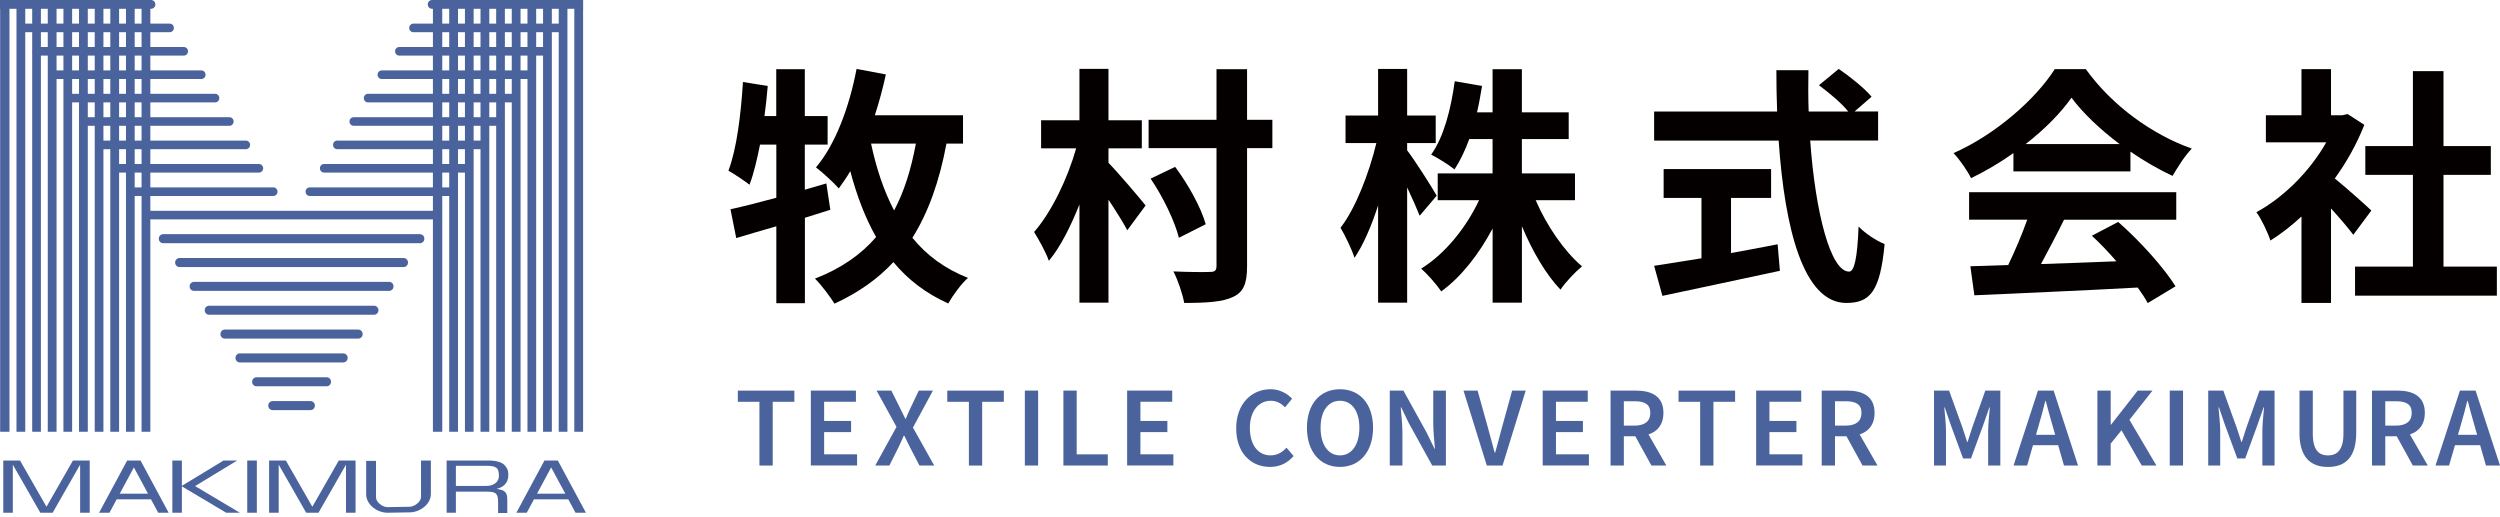 <svg width="266" height="55" viewBox="0 0 266 55" fill="none" xmlns="http://www.w3.org/2000/svg">
<path d="M80.808 42.751H78.504V41.562H84.521V42.751H82.217V49.536H80.803V42.751H80.808Z" fill="#4B639D"/>
<path d="M86.273 41.558H91.071V42.746H87.688V44.788H90.556V45.976H87.688V48.339H91.193V49.527H86.273V41.553V41.558Z" fill="#4B639D"/>
<path d="M95.391 45.425L93.268 41.562H94.84L95.725 43.333C95.915 43.699 96.087 44.07 96.326 44.553H96.376C96.575 44.07 96.737 43.699 96.913 43.333L97.758 41.562H99.263L97.139 45.493L99.403 49.536H97.831L96.855 47.652C96.651 47.246 96.448 46.844 96.213 46.356H96.163C95.956 46.844 95.761 47.25 95.572 47.652L94.627 49.536H93.123L95.386 45.425H95.391Z" fill="#4B639D"/>
<path d="M103.093 42.751H100.789V41.562H106.807V42.751H104.503V49.536H103.089V42.751H103.093Z" fill="#4B639D"/>
<path d="M109.043 41.558H110.457V49.532H109.043V41.558Z" fill="#4B639D"/>
<path d="M113.145 41.558H114.559V48.343H117.87V49.532H113.145V41.558Z" fill="#4B639D"/>
<path d="M119.926 41.558H124.724V42.746H121.34V44.788H124.209V45.976H121.34V48.339H124.846V49.527H119.926V41.553V41.558Z" fill="#4B639D"/>
<path d="M131.532 45.574C131.532 42.963 133.168 41.413 135.187 41.413C136.185 41.413 136.981 41.892 137.482 42.421L136.728 43.334C136.316 42.922 135.842 42.642 135.214 42.642C133.918 42.642 132.987 43.74 132.987 45.529C132.987 47.318 133.845 48.452 135.183 48.452C135.892 48.452 136.434 48.127 136.886 47.634L137.64 48.52C136.994 49.27 136.163 49.681 135.128 49.681C133.122 49.681 131.532 48.212 131.532 45.574Z" fill="#4B639D"/>
<path d="M139.059 45.516C139.059 42.936 140.495 41.413 142.573 41.413C144.651 41.413 146.093 42.94 146.093 45.516C146.093 48.091 144.651 49.681 142.573 49.681C140.495 49.681 139.059 48.095 139.059 45.516ZM144.638 45.516C144.638 43.727 143.829 42.642 142.573 42.642C141.317 42.642 140.509 43.727 140.509 45.516C140.509 47.304 141.317 48.452 142.573 48.452C143.829 48.452 144.638 47.304 144.638 45.516Z" fill="#4B639D"/>
<path d="M147.867 41.558H149.322L151.802 46.039L152.629 47.743H152.678C152.611 46.92 152.498 45.908 152.498 45.023V41.558H153.844V49.532H152.389L149.909 45.041L149.087 43.347H149.037C149.105 44.192 149.218 45.154 149.218 46.039V49.532H147.872V41.558H147.867Z" fill="#4B639D"/>
<path d="M155.715 41.558H157.215L158.335 45.57C158.593 46.473 158.769 47.259 159.035 48.163H159.085C159.352 47.255 159.537 46.473 159.785 45.57L160.892 41.558H162.338L159.871 49.532H158.195L155.715 41.558Z" fill="#4B639D"/>
<path d="M164.141 41.558H168.938V42.746H165.555V44.788H168.423V45.976H165.555V48.339H169.06V49.527H164.141V41.553V41.558Z" fill="#4B639D"/>
<path d="M171.364 41.558H174.052C175.71 41.558 176.989 42.145 176.989 43.925C176.989 45.705 175.71 46.419 174.052 46.419H172.778V49.536H171.364V41.562V41.558ZM173.903 45.285C174.996 45.285 175.593 44.833 175.593 43.925C175.593 43.017 174.996 42.692 173.903 42.692H172.778V45.285H173.903ZM173.786 46.039L174.811 45.195L177.3 49.532H175.71L173.786 46.035V46.039Z" fill="#4B639D"/>
<path d="M180.901 42.751H178.597V41.562H184.614V42.751H182.31V49.536H180.896V42.751H180.901Z" fill="#4B639D"/>
<path d="M186.855 41.558H191.653V42.746H188.269V44.788H191.138V45.976H188.269V48.339H191.775V49.527H186.855V41.553V41.558Z" fill="#4B639D"/>
<path d="M193.83 41.558H196.518C198.176 41.558 199.455 42.145 199.455 43.925C199.455 45.705 198.176 46.419 196.518 46.419H195.244V49.536H193.83V41.562V41.558ZM196.369 45.285C197.462 45.285 198.059 44.833 198.059 43.925C198.059 43.017 197.462 42.692 196.369 42.692H195.244V45.285H196.369ZM196.252 46.039L197.277 45.195L199.766 49.532H198.176L196.252 46.035V46.039Z" fill="#4B639D"/>
<path d="M205.784 41.558H207.383L208.793 45.457C208.969 45.963 209.131 46.5 209.303 47.024H209.353C209.529 46.5 209.678 45.967 209.854 45.457L211.237 41.558H212.836V49.532H211.539V45.881C211.539 45.145 211.652 44.083 211.72 43.347H211.67L211.024 45.199L209.714 48.782H208.874L207.555 45.199L206.922 43.347H206.873C206.94 44.088 207.053 45.145 207.053 45.881V49.532H205.779V41.558H205.784Z" fill="#4B639D"/>
<path d="M216.848 41.558H218.506L221.104 49.532H219.608L218.393 45.29C218.14 44.445 217.905 43.537 217.67 42.66H217.62C217.399 43.541 217.169 44.445 216.911 45.29L215.687 49.532H214.241L216.839 41.558H216.848ZM215.786 46.261H219.54V47.372H215.786V46.261Z" fill="#4B639D"/>
<path d="M223.163 41.558H224.577V45.181H224.618L227.455 41.558H229.027L226.574 44.671L229.443 49.532H227.88L225.725 45.782L224.577 47.205V49.532H223.163V41.558Z" fill="#4B639D"/>
<path d="M230.861 41.558H232.275V49.532H230.861V41.558Z" fill="#4B639D"/>
<path d="M234.96 41.558H236.559L237.968 45.457C238.145 45.963 238.307 46.5 238.479 47.024H238.529C238.705 46.5 238.854 45.967 239.03 45.457L240.412 41.558H242.012V49.532H240.715V45.881C240.715 45.145 240.828 44.083 240.896 43.347H240.846L240.2 45.199L238.89 48.782H238.05L236.731 45.199L236.098 43.347H236.048C236.116 44.088 236.229 45.145 236.229 45.881V49.532H234.955V41.558H234.96Z" fill="#4B639D"/>
<path d="M244.668 46.039V41.562H246.082V46.148C246.082 47.883 246.732 48.456 247.694 48.456C248.657 48.456 249.343 47.887 249.343 46.148V41.562H250.703V46.039C250.703 48.66 249.542 49.685 247.694 49.685C245.847 49.685 244.663 48.66 244.663 46.039H244.668Z" fill="#4B639D"/>
<path d="M252.379 41.558H255.067C256.725 41.558 258.003 42.145 258.003 43.925C258.003 45.705 256.725 46.419 255.067 46.419H253.793V49.536H252.379V41.562V41.558ZM254.918 45.285C256.011 45.285 256.607 44.833 256.607 43.925C256.607 43.017 256.011 42.692 254.918 42.692H253.793V45.285H254.918ZM254.8 46.039L255.826 45.195L258.315 49.532H256.725L254.8 46.035V46.039Z" fill="#4B639D"/>
<path d="M261.744 41.558H263.402L266 49.532H264.505L263.289 45.29C263.036 44.445 262.802 43.537 262.567 42.66H262.517C262.296 43.541 262.065 44.445 261.808 45.29L260.583 49.532H259.138L261.735 41.558H261.744ZM260.683 46.261H264.437V47.372H260.683V46.261Z" fill="#4B639D"/>
<path d="M46.003 22.426H16.042C15.795 22.426 15.595 22.626 15.595 22.873V22.896C15.595 23.143 15.795 23.343 16.042 23.343H46.003C46.25 23.343 46.45 23.143 46.45 22.896V22.873C46.45 22.626 46.25 22.426 46.003 22.426Z" fill="#4B639D"/>
<path d="M44.68 24.915H17.366C17.107 24.915 16.896 25.125 16.896 25.385V25.407C16.896 25.667 17.107 25.877 17.366 25.877H44.68C44.94 25.877 45.15 25.667 45.15 25.407V25.385C45.15 25.125 44.94 24.915 44.68 24.915Z" fill="#4B639D"/>
<path d="M42.941 27.454H19.106C18.846 27.454 18.636 27.664 18.636 27.924V27.946C18.636 28.206 18.846 28.416 19.106 28.416H42.941C43.2 28.416 43.411 28.206 43.411 27.946V27.924C43.411 27.664 43.2 27.454 42.941 27.454Z" fill="#4B639D"/>
<path d="M41.4 29.988H20.646C20.386 29.988 20.176 30.199 20.176 30.458V30.481C20.176 30.74 20.386 30.951 20.646 30.951H41.4C41.659 30.951 41.87 30.74 41.87 30.481V30.458C41.87 30.199 41.659 29.988 41.4 29.988Z" fill="#4B639D"/>
<path d="M39.796 32.527H22.254C21.994 32.527 21.784 32.737 21.784 32.997V33.02C21.784 33.279 21.994 33.489 22.254 33.489H39.796C40.056 33.489 40.266 33.279 40.266 33.02V32.997C40.266 32.737 40.056 32.527 39.796 32.527Z" fill="#4B639D"/>
<path d="M38.116 35.066H23.926C23.666 35.066 23.456 35.276 23.456 35.536V35.559C23.456 35.818 23.666 36.028 23.926 36.028H38.116C38.375 36.028 38.586 35.818 38.586 35.559V35.536C38.586 35.276 38.375 35.066 38.116 35.066Z" fill="#4B639D"/>
<path d="M36.52 37.6H25.524C25.265 37.6 25.055 37.811 25.055 38.07V38.093C25.055 38.352 25.265 38.563 25.524 38.563H36.52C36.78 38.563 36.99 38.352 36.99 38.093V38.07C36.99 37.811 36.78 37.6 36.52 37.6Z" fill="#4B639D"/>
<path d="M34.75 40.139H27.296C27.037 40.139 26.826 40.35 26.826 40.609V40.632C26.826 40.891 27.037 41.102 27.296 41.102H34.75C35.01 41.102 35.22 40.891 35.22 40.632V40.609C35.22 40.35 35.01 40.139 34.75 40.139Z" fill="#4B639D"/>
<path d="M33.033 42.674H29.013C28.753 42.674 28.543 42.884 28.543 43.144V43.166C28.543 43.426 28.753 43.636 29.013 43.636H33.033C33.293 43.636 33.503 43.426 33.503 43.166V43.144C33.503 42.884 33.293 42.674 33.033 42.674Z" fill="#4B639D"/>
<path d="M16.074 0.935H0V0H16.074C16.327 0 16.53 0.203 16.53 0.456V0.479C16.53 0.732 16.327 0.935 16.074 0.935Z" fill="#4B639D"/>
<path d="M18.053 2.512H2.417C2.17 2.512 1.97 2.712 1.97 2.959V2.982C1.97 3.229 2.17 3.429 2.417 3.429H18.053C18.3 3.429 18.5 3.229 18.5 2.982V2.959C18.5 2.712 18.3 2.512 18.053 2.512Z" fill="#4B639D"/>
<path d="M19.556 5.001H3.921C3.674 5.001 3.474 5.201 3.474 5.448V5.471C3.474 5.718 3.674 5.918 3.921 5.918H19.556C19.803 5.918 20.004 5.718 20.004 5.471V5.448C20.004 5.201 19.803 5.001 19.556 5.001Z" fill="#4B639D"/>
<path d="M21.423 7.49H5.787C5.54 7.49 5.34 7.691 5.34 7.938V7.96C5.34 8.207 5.54 8.407 5.787 8.407H21.423C21.67 8.407 21.87 8.207 21.87 7.96V7.938C21.87 7.691 21.67 7.49 21.423 7.49Z" fill="#4B639D"/>
<path d="M22.887 9.98H7.251C7.004 9.98 6.804 10.18 6.804 10.427V10.449C6.804 10.696 7.004 10.897 7.251 10.897H22.887C23.134 10.897 23.334 10.696 23.334 10.449V10.427C23.334 10.18 23.134 9.98 22.887 9.98Z" fill="#4B639D"/>
<path d="M24.409 12.469H9.054C8.807 12.469 8.606 12.669 8.606 12.916V12.939C8.606 13.186 8.807 13.386 9.054 13.386H24.409C24.656 13.386 24.857 13.186 24.857 12.939V12.916C24.857 12.669 24.656 12.469 24.409 12.469Z" fill="#4B639D"/>
<path d="M26.162 14.958H10.815C10.568 14.958 10.368 15.158 10.368 15.405V15.428C10.368 15.675 10.568 15.875 10.815 15.875H26.162C26.409 15.875 26.609 15.675 26.609 15.428V15.405C26.609 15.158 26.409 14.958 26.162 14.958Z" fill="#4B639D"/>
<path d="M27.553 17.447H12.392C12.145 17.447 11.944 17.648 11.944 17.895V17.917C11.944 18.164 12.145 18.364 12.392 18.364H27.553C27.8 18.364 28 18.164 28 17.917V17.895C28 17.648 27.8 17.447 27.553 17.447Z" fill="#4B639D"/>
<path d="M29.08 19.936H14C13.753 19.936 13.553 20.137 13.553 20.384V20.406C13.553 20.653 13.753 20.854 14 20.854H29.08C29.327 20.854 29.527 20.653 29.527 20.406V20.384C29.527 20.137 29.327 19.936 29.08 19.936Z" fill="#4B639D"/>
<path d="M1.008 0.443H0.014V45.94H1.008V0.443Z" fill="#4B639D"/>
<path d="M2.688 0.773H1.753V45.94H2.688V0.773Z" fill="#4B639D"/>
<path d="M4.351 0.773H3.425V45.94H4.351V0.773Z" fill="#4B639D"/>
<path d="M6.017 0.773H5.082V45.94H6.017V0.773Z" fill="#4B639D"/>
<path d="M7.675 0.773H6.749V45.94H7.675V0.773Z" fill="#4B639D"/>
<path d="M9.342 0.773H8.407V45.94H9.342V0.773Z" fill="#4B639D"/>
<path d="M11.005 0.773H10.079V45.94H11.005V0.773Z" fill="#4B639D"/>
<path d="M12.672 0.773H11.737V45.94H12.672V0.773Z" fill="#4B639D"/>
<path d="M14.33 0.773H13.404V45.94H14.33V0.773Z" fill="#4B639D"/>
<path d="M15.997 0.773H15.062V45.94H15.997V0.773Z" fill="#4B639D"/>
<path d="M45.972 0.935H62.046V0H45.972C45.719 0 45.516 0.203 45.516 0.456V0.479C45.516 0.732 45.719 0.935 45.972 0.935Z" fill="#4B639D"/>
<path d="M59.624 2.512H43.988C43.741 2.512 43.541 2.712 43.541 2.959V2.982C43.541 3.229 43.741 3.429 43.988 3.429H59.624C59.871 3.429 60.071 3.229 60.071 2.982V2.959C60.071 2.712 59.871 2.512 59.624 2.512Z" fill="#4B639D"/>
<path d="M58.12 5.001H42.484C42.237 5.001 42.037 5.201 42.037 5.448V5.471C42.037 5.718 42.237 5.918 42.484 5.918H58.12C58.367 5.918 58.567 5.718 58.567 5.471V5.448C58.567 5.201 58.367 5.001 58.12 5.001Z" fill="#4B639D"/>
<path d="M56.259 7.49H40.623C40.376 7.49 40.176 7.691 40.176 7.938V7.96C40.176 8.207 40.376 8.407 40.623 8.407H56.259C56.506 8.407 56.706 8.207 56.706 7.96V7.938C56.706 7.691 56.506 7.49 56.259 7.49Z" fill="#4B639D"/>
<path d="M54.795 9.98H39.159C38.912 9.98 38.712 10.18 38.712 10.427V10.449C38.712 10.696 38.912 10.897 39.159 10.897H54.795C55.042 10.897 55.242 10.696 55.242 10.449V10.427C55.242 10.18 55.042 9.98 54.795 9.98Z" fill="#4B639D"/>
<path d="M52.987 12.469H37.632C37.385 12.469 37.185 12.669 37.185 12.916V12.939C37.185 13.186 37.385 13.386 37.632 13.386H52.987C53.234 13.386 53.435 13.186 53.435 12.939V12.916C53.435 12.669 53.234 12.469 52.987 12.469Z" fill="#4B639D"/>
<path d="M51.23 14.958H35.884C35.637 14.958 35.437 15.158 35.437 15.405V15.428C35.437 15.675 35.637 15.875 35.884 15.875H51.23C51.477 15.875 51.678 15.675 51.678 15.428V15.405C51.678 15.158 51.477 14.958 51.23 14.958Z" fill="#4B639D"/>
<path d="M49.65 17.447H34.488C34.241 17.447 34.041 17.648 34.041 17.895V17.917C34.041 18.164 34.241 18.364 34.488 18.364H49.65C49.897 18.364 50.097 18.164 50.097 17.917V17.895C50.097 17.648 49.897 17.447 49.65 17.447Z" fill="#4B639D"/>
<path d="M48.041 19.936H32.961C32.714 19.936 32.514 20.137 32.514 20.384V20.406C32.514 20.653 32.714 20.854 32.961 20.854H48.041C48.288 20.854 48.488 20.653 48.488 20.406V20.384C48.488 20.137 48.288 19.936 48.041 19.936Z" fill="#4B639D"/>
<path d="M47.056 0.443H46.062V45.94H47.056V0.443Z" fill="#4B639D"/>
<path d="M48.732 0.773H47.797V45.94H48.732V0.773Z" fill="#4B639D"/>
<path d="M50.395 0.773H49.469V45.94H50.395V0.773Z" fill="#4B639D"/>
<path d="M52.061 0.773H51.126V45.94H52.061V0.773Z" fill="#4B639D"/>
<path d="M53.719 0.773H52.793V45.94H53.719V0.773Z" fill="#4B639D"/>
<path d="M55.386 0.773H54.451V45.94H55.386V0.773Z" fill="#4B639D"/>
<path d="M57.049 0.773H56.123V45.94H57.049V0.773Z" fill="#4B639D"/>
<path d="M58.716 0.773H57.781V45.94H58.716V0.773Z" fill="#4B639D"/>
<path d="M60.374 0.773H59.448V45.94H60.374V0.773Z" fill="#4B639D"/>
<path d="M62.041 0.773H61.105V45.94H62.041V0.773Z" fill="#4B639D"/>
<path d="M47.522 48.999H51.989C52.812 48.999 53.399 49.175 53.684 49.491C53.905 49.739 54.086 49.943 54.086 50.544C54.086 51.443 53.507 51.858 52.839 52.016C53.39 52.125 53.977 52.143 53.977 53.114V54.583H52.997V53.552C53.015 52.595 52.834 52.306 51.89 52.315H48.506V54.555H47.522V48.999ZM51.736 51.7C52.848 51.7 53.083 50.991 53.083 50.666C53.083 49.785 52.843 49.559 51.696 49.559H48.506V51.705H51.736V51.7Z" fill="#4B639D"/>
<path d="M37.067 48.999H36.814H36.046L33.232 53.918L30.417 48.999H29.654H29.396H28.633V54.555H29.654V49.441L32.577 54.555H32.866H33.598H33.887L36.814 49.441V54.555H37.831V48.999H37.067Z" fill="#4B639D"/>
<path d="M8.782 48.999H8.525H7.761L4.947 53.918L2.132 48.999H1.364H1.111H0.348V54.555H1.364V49.441L4.292 54.555H4.581H5.313H5.602L8.525 49.441V54.555H9.546V48.999H8.782Z" fill="#4B639D"/>
<path d="M27.328 48.999H26.307V54.555H27.328V48.999Z" fill="#4B639D"/>
<path d="M43.581 54.515L41.223 54.555C40.157 54.555 38.96 53.715 38.96 52.595V49.039H40.008V52.925C40.008 53.417 40.686 53.959 41.223 53.959L43.581 53.918C44.115 53.918 44.797 53.372 44.797 52.884V48.999H45.845V52.554C45.845 53.679 44.652 54.515 43.581 54.515Z" fill="#4B639D"/>
<path d="M25.52 54.555L20.758 51.718L25.235 48.999H23.785L19.353 51.691V48.999H18.337V54.555H19.353V51.75L24.065 54.555H25.52Z" fill="#4B639D"/>
<path d="M16.838 54.555H17.945L14.954 48.999H13.531L10.54 54.555H11.647L12.415 53.128H16.065L16.833 54.555H16.838ZM12.74 52.527L14.245 49.735L15.749 52.527H12.745H12.74Z" fill="#4B639D"/>
<path d="M61.237 54.555H62.344L59.353 48.999H57.93L54.94 54.555H56.046L56.814 53.128H60.465L61.233 54.555H61.237ZM57.14 52.527L58.644 49.735L60.148 52.527H57.144H57.14Z" fill="#4B639D"/>
<path d="M88.361 22.317C87.453 22.611 86.576 22.878 85.641 23.171V32.261H82.601V24.079C81.056 24.531 79.615 24.933 78.336 25.331L77.722 22.263C79.082 21.969 80.762 21.545 82.601 21.039V15.387H80.866C80.545 16.986 80.202 18.477 79.746 19.652C79.267 19.277 78.119 18.504 77.505 18.161C78.386 15.844 78.838 12.162 79.05 8.724L81.688 9.148C81.607 10.214 81.476 11.281 81.34 12.347H82.592V7.364H85.632V12.347H88.058V15.387H85.632V20.185L87.923 19.516L88.347 22.317H88.361ZM100.703 15.279C99.958 19.277 98.783 22.584 97.08 25.303C98.598 27.169 100.545 28.61 102.998 29.568C102.307 30.155 101.372 31.434 100.893 32.288C98.521 31.222 96.601 29.753 95.056 27.888C93.375 29.699 91.324 31.14 88.79 32.31C88.388 31.642 87.349 30.259 86.712 29.645C89.459 28.579 91.591 27.11 93.217 25.222C92.07 23.198 91.166 20.849 90.471 18.211C90.073 18.902 89.644 19.489 89.246 20.049C88.74 19.462 87.489 18.315 86.82 17.809C88.898 15.356 90.367 11.385 91.139 7.332L94.256 7.92C93.936 9.388 93.538 10.879 93.082 12.265H102.465V15.279H100.708H100.703ZM92.68 15.279C93.24 17.917 94.04 20.316 95.133 22.394C96.199 20.393 96.944 18.021 97.45 15.279H92.68Z" fill="#040000"/>
<path d="M117.947 17.33C118.828 18.211 121.331 21.143 121.891 21.861L119.944 24.499C119.492 23.645 118.719 22.421 117.942 21.247V32.202H114.852V21.753C113.917 24.097 112.828 26.284 111.599 27.752C111.279 26.817 110.533 25.511 110.027 24.684C111.893 22.552 113.601 18.979 114.504 15.78H110.773V12.794H114.852V7.328H117.942V12.794H121.489V15.78H117.942V17.325L117.947 17.33ZM135.38 15.758H132.688V28.339C132.688 30.205 132.29 31.086 131.197 31.592C130.104 32.125 128.374 32.233 125.997 32.233C125.839 31.303 125.329 29.808 124.85 28.877C126.53 28.958 128.211 28.958 128.767 28.931C129.273 28.931 129.435 28.773 129.435 28.29V15.762H122.211V12.749H129.435V7.364H132.688V12.749H135.38V15.762V15.758ZM125.437 25.299C125.012 23.591 123.757 20.953 122.424 19.006L125.035 17.754C126.449 19.647 127.809 22.128 128.288 23.858L125.437 25.299Z" fill="#040000"/>
<path d="M151.053 22.954C150.759 22.209 150.253 21.061 149.72 19.941V32.202H146.63V21.861C145.912 24.075 145.058 26.044 144.123 27.431C143.829 26.523 143.138 25.087 142.632 24.233C144.231 22.182 145.672 18.423 146.445 15.225H143.165V12.293H146.63V7.332H149.72V12.293H152.76V15.225H149.72V15.997C150.493 16.982 152.44 20.049 152.864 20.822L151.053 22.954ZM163.395 21.301C164.57 24.02 166.435 26.74 168.328 28.339C167.61 28.927 166.544 30.047 166.038 30.82C164.493 29.22 163.052 26.74 161.931 24.075V32.206H158.814V24.314C157.346 27.061 155.48 29.46 153.348 31.005C152.869 30.287 151.879 29.166 151.215 28.579C153.696 27.061 155.986 24.26 157.373 21.301H152.973V18.45H158.81V14.8H156.329C155.878 16.024 155.345 17.145 154.757 18.026C154.224 17.574 152.973 16.801 152.277 16.453C153.61 14.588 154.382 11.629 154.784 8.642L157.689 9.148C157.531 10.106 157.368 11.041 157.156 11.949H158.81V7.364H161.927V11.949H166.91V14.8H161.927V18.45H167.578V21.301H163.395Z" fill="#040000"/>
<path d="M192.606 14.958C193.166 22.742 194.793 28.899 196.74 28.899C197.3 28.899 197.621 27.485 197.752 24.102C198.47 24.847 199.644 25.62 200.525 25.968C200.047 31.005 198.98 32.234 196.446 32.234C191.888 32.234 189.891 24.341 189.249 14.958H175.999V11.868H189.087C189.032 10.427 189.005 8.936 189.005 7.468H192.416C192.389 8.936 192.389 10.427 192.443 11.868H196.654C195.935 10.96 194.603 9.867 193.537 9.067L195.642 7.332C196.844 8.159 198.416 9.41 199.134 10.291L197.322 11.863H199.83V14.954H192.606V14.958ZM184.181 26.925C185.807 26.632 187.515 26.311 189.141 25.99L189.38 28.814C185.007 29.771 180.318 30.734 176.88 31.479L175.999 28.281C177.359 28.068 179.116 27.802 181.036 27.481V21.057H177.011V17.989H188.445V21.057H184.181V26.921V26.925Z" fill="#040000"/>
<path d="M214.223 16.291C212.809 17.303 211.264 18.211 209.719 18.956C209.344 18.184 208.518 16.982 207.854 16.291C212.385 14.289 216.622 10.508 218.624 7.359H221.931C224.754 11.276 228.996 14.316 233.207 15.812C232.407 16.639 231.716 17.786 231.156 18.717C229.687 18.026 228.142 17.145 226.679 16.133V18.238H214.228V16.291H214.223ZM209.507 20.447H231.553V23.379H219.613C218.84 24.951 217.96 26.605 217.16 28.095C219.721 28.014 222.464 27.91 225.183 27.802C224.357 26.844 223.453 25.882 222.572 25.082L225.373 23.614C227.745 25.692 230.225 28.466 231.476 30.463L228.517 32.247C228.251 31.741 227.876 31.181 227.451 30.594C221.185 30.942 214.603 31.208 210.072 31.42L209.647 28.33L213.672 28.199C214.391 26.709 215.141 24.947 215.696 23.374H209.512V20.442L209.507 20.447ZM225.527 15.329C223.476 13.783 221.632 12.049 220.408 10.395C219.261 12.021 217.557 13.756 215.529 15.329H225.527Z" fill="#040000"/>
<path d="M250.392 24.983C249.832 24.237 248.924 23.171 248.02 22.182V32.234H244.876V23.036C243.81 24.02 242.689 24.901 241.569 25.593C241.302 24.739 240.557 23.194 240.078 22.579C242.983 21.007 245.784 18.206 247.514 15.143H241.09V12.265H244.876V7.359H248.02V12.265H249.222L249.782 12.134L251.567 13.282C250.767 15.306 249.701 17.226 248.422 18.988C249.701 20.027 251.756 21.866 252.312 22.399L250.392 24.983ZM265.666 28.366V31.456H250.577V28.366H256.735V18.608H251.67V15.541H256.735V7.572H259.987V15.541H265.025V18.608H259.987V28.366H265.666Z" fill="#040000"/>
</svg>
